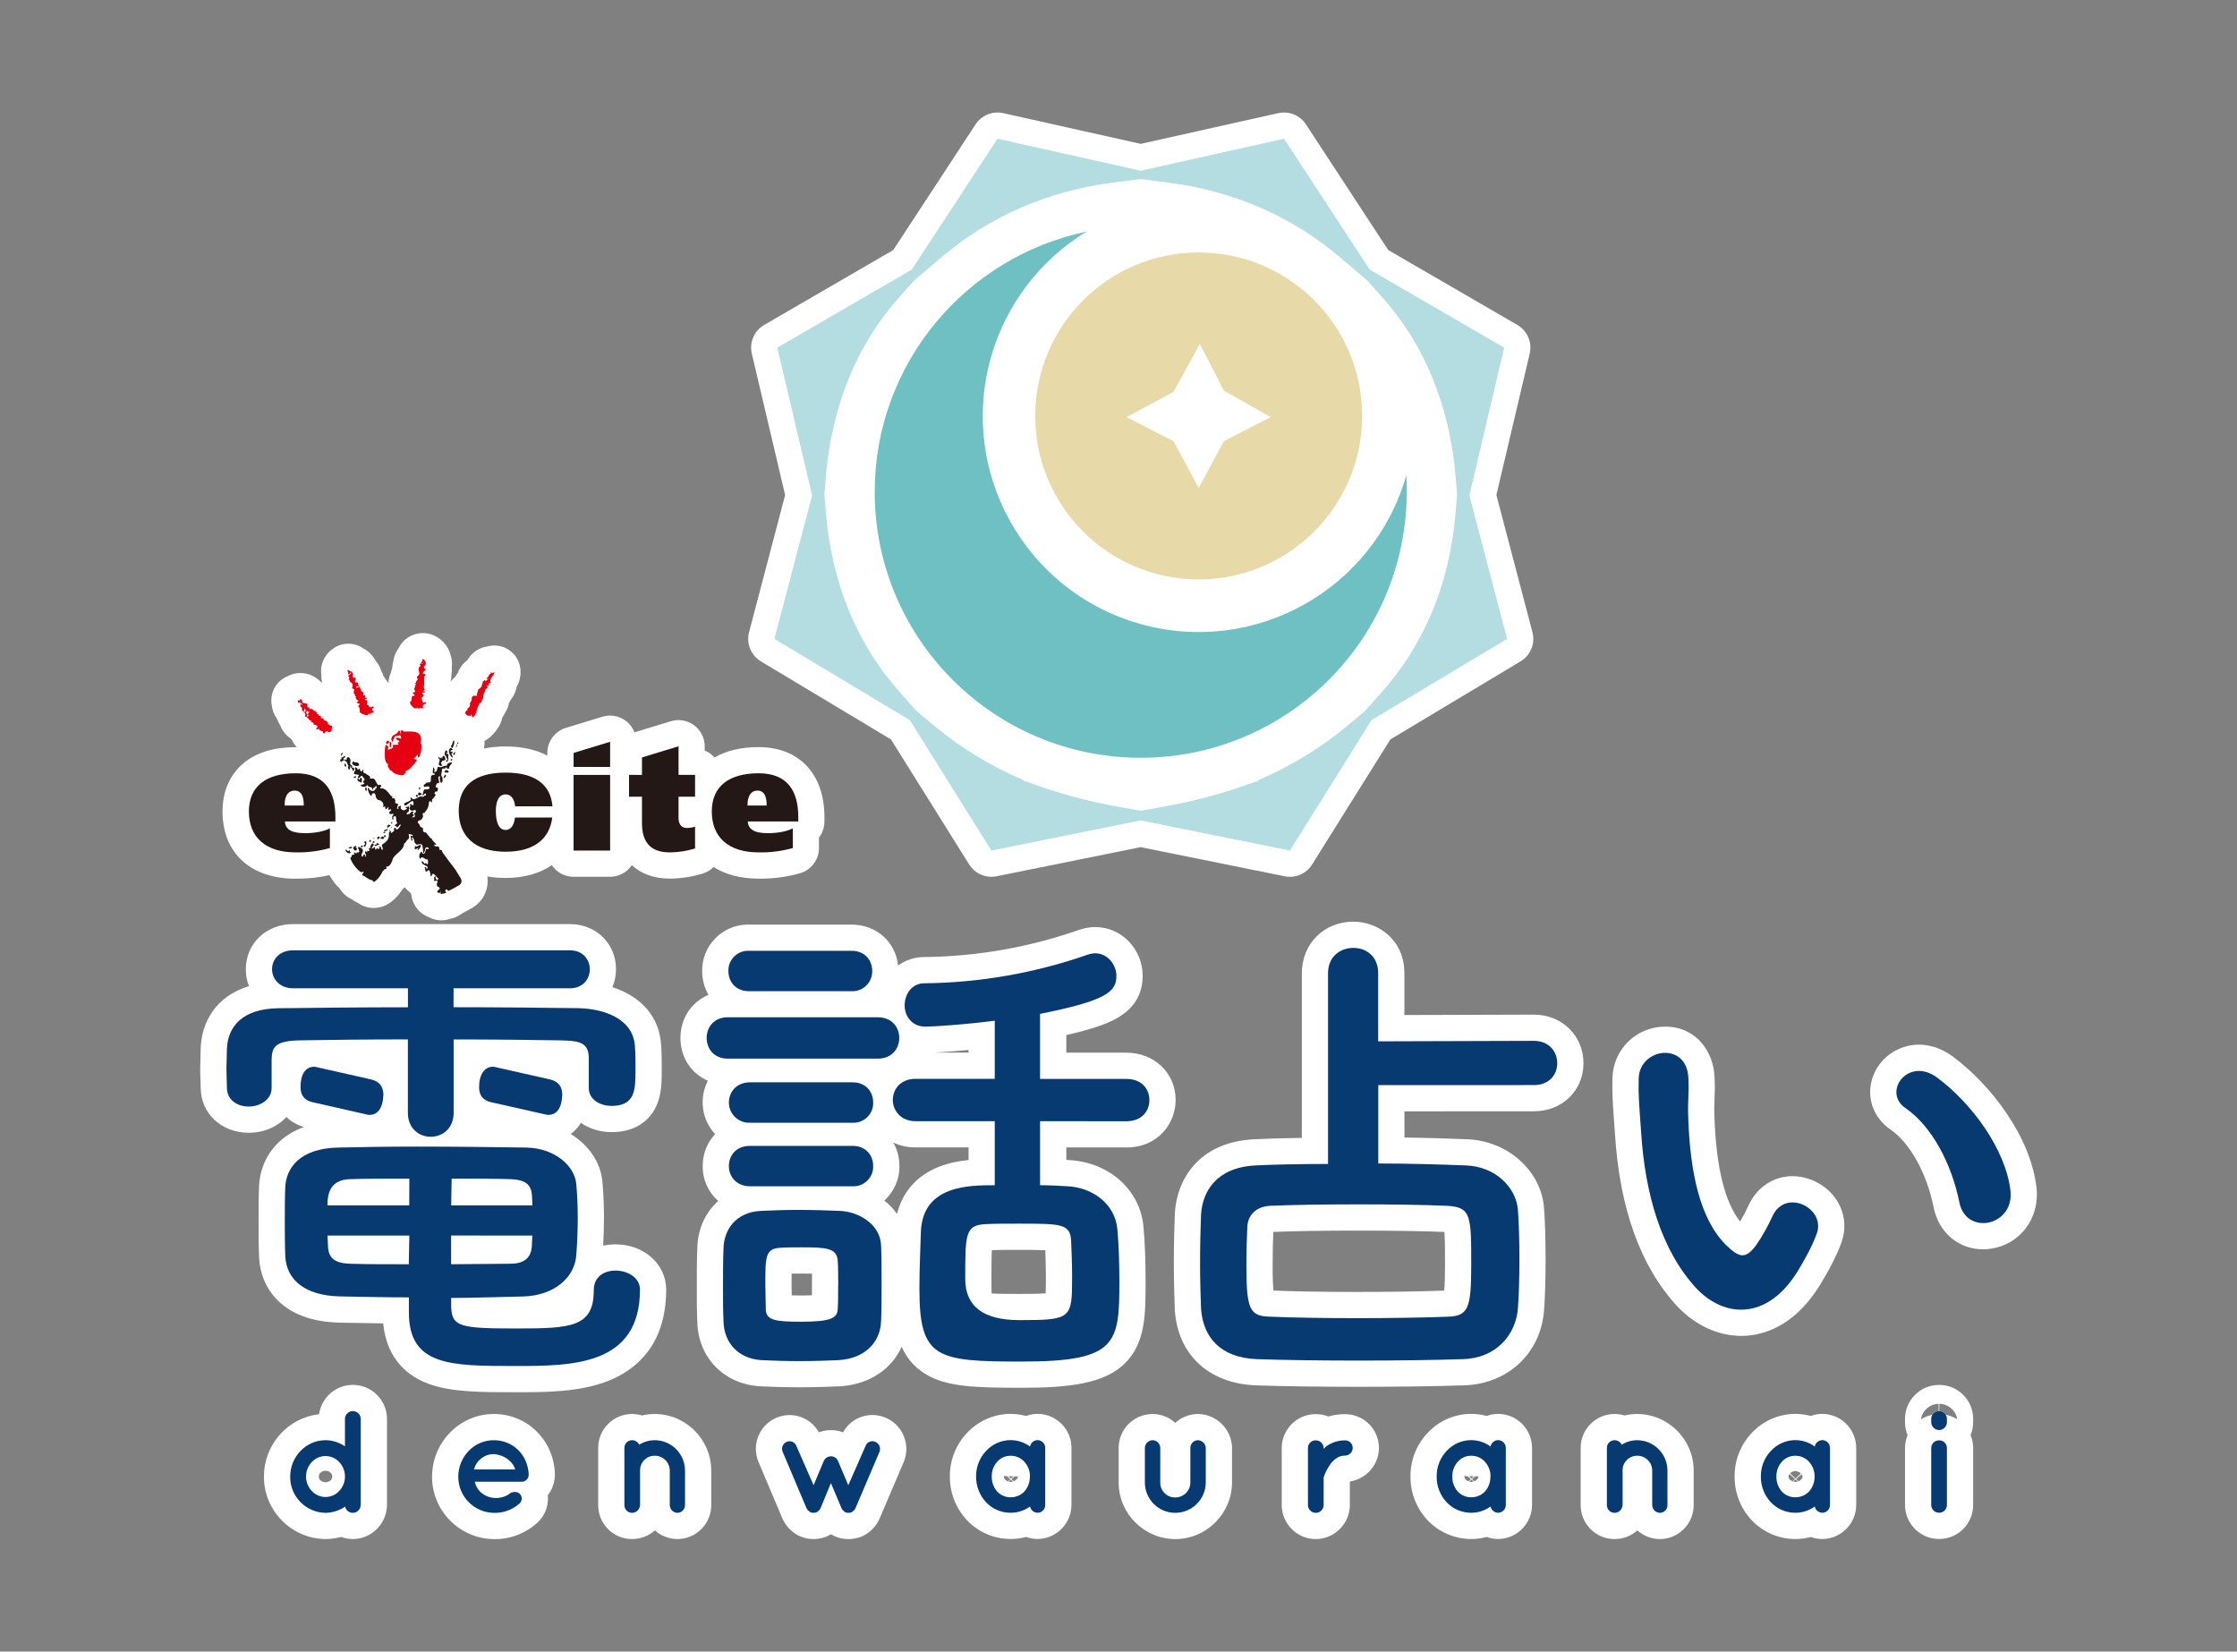 <?xml version="1.0" encoding="UTF-8"?><svg xmlns="http://www.w3.org/2000/svg" viewBox="0 0 1024 755.93"><rect x="0" y="0" width="1024" height="755.93" fill="#808080" stroke="none"/><defs><style>.c{fill:#e8d9a9;}.d{fill:#fff;}.e{fill:#b3dde0;}.f{fill:#e50012;}.g{fill:#231815;}.h{fill:#073a71;}.i{fill:#6fc0c2;}</style></defs><g id="a"><g><path class="d" d="M514.98,623.97c9.42-9.38,9.42-22.43,9.42-37.53,0-9.4-.32-17.71-.94-24.68-1.38-17.12-15.9-30.05-34.58-30.82-.26-.01-.51-.03-.77-.04v-5.72l27.46,.02c14.67,0,22.59-11.18,22.59-21.69,0-12.37-9.71-21.7-22.59-21.7h-27.46v-8.05c10.75-2.46,17.75-4.78,22.61-7.42,8.19-4.44,12.34-11.05,12.34-19.65,0-12.34-9.73-22.38-21.69-22.38-.09,0-.18,0-.27,0-2.52,.06-5,.52-7.36,1.37-22.79,7.94-46.57,12.1-70.7,12.36-4.46,.02-8.56,1.44-11.92,3.87-1.18-10.83-9.95-18.72-21.33-18.72h-46.64c-.46-.02-.91-.02-1.31,0-5.61,.16-10.82,2.49-14.67,6.56-3.81,4.03-5.85,9.3-5.74,14.84,.03,3.99,1.08,7.64,2.89,10.76-7.7,3.23-12.84,10.64-12.84,19.72s5.02,16.3,12.55,19.59c-1.52,2.94-2.38,6.32-2.38,9.97,0,.34,0,.69,.03,1.04,.25,5.2,2.38,9.88,5.69,13.42-3.57,3.75-5.71,8.84-5.71,14.62,0,6.51,2.71,12.14,7.13,15.97-5.78,5.14-9.33,12.59-9.58,21.27-.24,5.86-.24,12.6-.24,19.11,0,5.07,0,9.86,.24,15.08,.43,16.25,12.16,28.31,28.57,29.36,.06,0,.12,0,.18,0,2.81,.14,10.17,.46,17.94,.46s15.62-.32,18.56-.45c.33-.02,.66-.04,.98-.08,12.78-1.01,22.81-7.92,27.32-18.04,2.13,4.83,5.41,9.05,10.46,12.25,9.82,6.22,23.42,6.54,44.78,6.54s37.6-1.88,46.99-11.22Zm-148.42-31.02c-1.66,0-3.02-.02-4.14-.05-.04-1.62-.08-3.26-.08-4.86,0-1.71,0-3.51,.03-5.11,1.38-.02,2.78-.02,4.21-.02s3.32,0,5.11,.05c.02,1.43,.02,2.94,.02,4.44-.02,.28-.03,.57-.03,.85,0,1.54,0,3.1-.01,4.6-1.3,.06-2.96,.1-5.1,.1Zm76.8-112.37v1.2h-16.07c3.91-.18,9.65-.59,16.07-1.2Zm10.55,111.44c-.07-1.92-.07-4.42-.07-6.73,0-4.87,0-9.85,.19-13.11,3.57-.11,7.81-.11,11.93-.11,4.59,0,9.28,0,12.53,.15,.15,3.95,.27,8.05,.27,12.16,0,2.41,0,5.4-.11,7.57-3.25,.27-8.52,.27-12.02,.27-4.75,0-9.61,0-12.72-.2Zm-43.3-36.41c-1.57-2.25-3.52-4.3-5.81-6.11,4.34-3.94,7.03-9.65,6.91-15.95-.03-3.93-1.04-7.53-2.8-10.62,2.93,1.41,6.33,2.24,10.16,2.24h24.3v5.77c-4.31,.44-8.9,1.3-13.28,2.99-10.25,3.95-16.97,11.51-19.47,21.68Z"/><path class="d" d="M932.24,543.69s0-.07-.01-.1c-2.8-23.79-21.18-47.22-38.14-59.88-7.79-5.84-16.84-7.16-24.83-3.62-7.35,3.26-12.37,10.12-13.09,17.9-.69,7.46,2.75,14.56,9.26,19.04,8.86,6.04,16.6,20.04,19.73,35.66,2.32,11.56,11.5,19.12,22.55,19.12,1.26,0,2.54-.1,3.83-.3,13.31-2.06,22.21-14.03,20.7-27.84Z"/><path class="d" d="M739.26,519.03c2.16,34.14,11.69,60.6,28.37,78.71,8.23,8.82,18.79,13.7,29.42,13.7,1.15,0,2.29-.06,3.44-.17,8.94-.89,21.88-5.65,32.69-23.24,0,0,.01-.02,.02-.03,4.51-7.39,7.79-13.9,9.72-19.29,4.17-11.4-1.55-23.67-13.31-28.53-11.59-4.8-23.83-.02-29.12,11.36-.02,.04-.03,.07-.05,.11-1.15,2.55-2.45,5.04-3.88,7.45-6.93-8.7-10.87-24.44-11.73-46.93-.21-4.7-.1-6.97,0-9.37,.12-2.58,.24-5.25,0-10.03-.49-11.4-8.38-22.88-22.58-22.88h-.1c-13.06,.05-23.61,10.27-24.03,23.33-.2,7.29,.12,11.63,.74,20.28,.12,1.67,.26,3.52,.4,5.53Z"/><path class="d" d="M702.15,508.64c12.94,0,22.69-9.46,22.69-22s-9.75-22.24-22.69-22.24h-.04l-59.24,.18v-19.15c0-15.32-12.04-23.58-23.36-23.58-13.45,0-23.59,10.14-23.59,23.58v75.39c-8.32,.1-15.71,.31-21.79,.62-25.31,1.26-35.36,18.26-36.33,33.73,0,.1-.01,.21-.02,.31-.2,5.57-.45,13.96-.45,22.27,0,8.9,.28,17.38,.45,21.63,0,.11,0,.22,.02,.34,1.37,20.32,15.51,33.48,36.95,34.35,12.01,.42,29.22,.67,47.2,.67s35.65-.24,48.25-.67c20.12-.6,35.18-14.8,36.61-34.47,.45-5.89,.7-14.34,.7-23.19s-.26-17.29-.7-23.27c-1.12-17.17-16.68-31.1-35.35-31.71-10.48-.41-19.92-.67-28.56-.8v-11.97l59.23-.02Zm-119.23,82.06c-.21-2.14-.37-5.66-.37-11.44s.16-11.51,.33-15.41c9.34-.39,23.42-.61,38.9-.61s30.08,.23,39.4,.62c.28,3.5,.28,9.43,.28,15.22,0,5.29-.12,9.18-.37,11.63-10.54,.39-24.91,.61-39.75,.61s-28.7-.23-38.42-.62Z"/><path class="d" d="M278.77,631.89c11.94-4.8,26.18-15.92,26.18-41.67,0-11.6-10.16-20.68-23.14-20.68-1.99,0-3.9,.21-5.7,.62,.24-4.3,.36-8.74,.36-13.07,0-5.44-.24-10.88-.71-16.17-.75-8.95-6.32-16.84-14.49-21.88,1.91-1.41,3.45-3.17,4.65-5.12,3.8,2.68,8.65,4.25,14.07,4.25,12.89,0,18.26-7.31,20.32-11.66,2.6-5.51,2.6-11.66,2.6-16.6,0-3.67,0-7.83-.25-11.16-.55-12.96-8.9-22.63-22.34-26.91,1.07-2.5,1.66-5.27,1.66-8.19,0-11.8-9.09-20.69-21.14-20.69h-126.74c-12.3,0-21.58,8.89-21.58,20.69,0,2.83,.52,5.41,1.45,7.71-15.31,4.57-21.58,16.66-22.1,28.05,0,.18-.01,.37-.01,.55,0,1.53-.06,3.1-.11,4.61-.05,1.55-.11,3.15-.11,4.75,0,1.71,.06,3.31,.12,4.86,.05,1.3,.1,2.52,.1,3.6,0,11.79,9.46,20.69,22,20.69,7,0,13.15-2.78,17.24-7.21,2.15,2.08,4.87,3.65,8.06,4.59-4.16,1.48-7.79,3.59-10.87,6.32-5.84,5.19-9.28,12.45-9.7,20.54-.23,5.17-.23,10.38-.23,15.91,0,5.13,0,10.94,.23,16.76,.59,14.03,10.46,29.27,36.48,29.98l2.44,.05c6.37,.13,12.23,.24,17.89,.32,1.7,17.12,12.11,24.52,20.97,27.72,10.47,3.78,23.95,3.78,39.57,3.78,13.85,0,29.54,0,42.82-5.33Z"/><path class="d" d="M161.52,633.86c-7.89,0-14.42,5.87-15.47,13.47-14.15,1.5-25.22,13.72-25.22,28.44-.13,15.55,12.42,28.4,27.96,28.65,.07,0,.13,0,.2,0,.05,0,.1,0,.15,0,2.38-.03,4.73-.35,6.99-.96,1.71,.63,3.53,.93,5.45,.96,7.81-.04,14.32-5.91,15.38-13.45,.12-.69,.19-1.41,.19-2.14v-39.36c0-8.61-7.01-15.62-15.62-15.62Zm-15.01,40.37c.66-.67,1.56-1.05,2.53-1.05h0c.92,0,1.8,.38,2.44,1.03,.82,.9,.82,2.28,0,3.19-.64,.65-1.52,1.03-2.46,1.03h0c-.94,0-1.84-.38-2.5-1.05-.8-.9-.8-2.25,0-3.15Z"/><path class="d" d="M226.01,647.18c-15.44,0-28.11,12.8-28.23,28.54-.12,15.55,12.41,28.41,27.94,28.72,.29,0,.59,.01,.88,.01,7.21,0,14.07-2.66,19.41-7.54,.08-.07,.15-.14,.23-.22,.13-.13,.27-.26,.39-.39,2.78-2.88,4.27-6.68,4.2-10.69,0-.42-.03-.84-.07-1.25,1.44-1.83,2.47-4,2.94-6.4,.22-1.05,.33-2.12,.3-3.2v-.15c0-.23,0-.45-.02-.68-.87-15.25-12.89-26.75-27.98-26.75Z"/><path class="d" d="M299.65,647.18h-.04c-1.94,0-3.86,.24-5.72,.68-1.45-.44-2.96-.68-4.51-.68-.03,0-.1,0-.13,0-8.55,.05-15.46,7.05-15.42,15.53v26.26c.01,4.14,1.64,8.03,4.57,10.95,2.94,2.92,6.85,4.55,11.04,4.51,3.95-.03,7.57-1.5,10.33-3.97,2.69,2.41,6.22,3.89,10.12,3.97,.08,0,.15,0,.23,0,.04,0,.09,0,.13,0,8.5-.09,15.36-7.07,15.33-15.56v-15.95c-.1-14.19-11.73-25.73-25.92-25.73Z"/><path class="d" d="M405.14,648.79c-.28-.12-.58-.23-.89-.33-3.88-1.31-8.04-1.04-11.71,.78-2.85,1.41-5.14,3.61-6.63,6.34-1.79-.69-3.74-1.06-5.71-1.01-1.86,.02-3.67,.37-5.35,1-3.68-6.66-11.84-9.69-19.06-6.81-.14,.06-.28,.11-.42,.17-.04,.02-.08,.04-.12,.05-7.77,3.4-11.34,12.46-8,20.24l10.88,25.75c.27,.65,.61,1.27,.99,1.86,.28,.48,.59,.95,.93,1.38,.69,.98,1.53,1.85,2.47,2.58,1.13,1.03,2.43,1.85,3.86,2.43,.42,.19,.86,.35,1.3,.48,.87,.3,1.77,.5,2.68,.59,.74,.1,1.49,.15,2.25,.13,.65,0,1.3-.05,1.94-.14,.89-.1,1.76-.29,2.6-.58,.2-.06,.39-.12,.58-.19,.39-.13,.78-.29,1.15-.46,.53-.24,1.04-.52,1.53-.82,.45,.28,.92,.53,1.4,.76,.75,.37,1.55,.67,2.37,.88,.62,.18,1.25,.32,1.89,.4,.72,.11,1.44,.17,2.17,.17,.08,0,.16,0,.25,0,.71,0,1.41-.05,2.1-.16,.57-.07,1.13-.18,1.68-.32,1.17-.26,2.28-.68,3.29-1.25,.93-.48,1.8-1.07,2.61-1.76,.14-.12,.28-.24,.41-.37,.14-.12,.28-.24,.42-.37,.69-.62,1.32-1.31,1.87-2.06,.26-.34,.5-.7,.73-1.07h0c.41-.67,.77-1.38,1.08-2.1l10.99-25.77c.03-.06,.05-.12,.07-.18,.03-.07,.09-.22,.12-.29,3.05-7.9-.85-16.8-8.68-19.95Z"/><path class="d" d="M475.08,647.14c-.15,0-.3,0-.45,0-1.72,.04-3.38,.38-4.94,.95-2.25-.61-4.58-.94-6.96-.95-.03,0-.07,0-.1,0-7.63,0-14.96,3.23-20.12,8.86-5.04,5.42-7.78,12.47-7.7,19.87-.03,7.37,2.7,14.4,7.78,19.88,5.17,5.5,12.44,8.64,19.95,8.64h.12c2.4,0,4.76-.32,7.03-.93,1.57,.56,3.24,.89,4.99,.92,.12,0,.25,0,.37,0,8.45-.07,15.37-7.01,15.42-15.53v-26.11c.03-8.52-6.85-15.52-15.38-15.62Zm-12.32,29.6l-1.11-1.09,2.2,.05-1.09,1.04Zm1.64-1.03l1.56,.04s0,.05,.01,.08c-.05,.44-.23,.85-.51,1.18-.4,.43-.88,.76-1.41,.98l-1.06-1.03,1.41-1.25Zm-1.92,1.29l-1.08,1.04c-.52-.2-.99-.52-1.38-.93-.37-.42-.56-.95-.55-1.51h0l1.47,.03,1.53,1.37Zm.23,.21l1.01,.9c-.35,.11-.73,.17-1.11,.18-.32-.01-.64-.07-.95-.16l1.04-.93Z"/><path class="d" d="M548.74,647.19c-.17,0-.35,0-.52,0-3.94,.05-7.53,1.57-10.24,4.04-2.73-2.48-6.34-4-10.28-4.04-.11,0-.22,0-.33,0-8.42,.16-15.14,6.88-15.3,15.3,0,.08,0,.15,0,.23v15.96c.08,14.13,11.64,25.68,25.79,25.76h.1c14.17,0,25.82-11.5,26-25.68,0-.05,0-.1,0-.15v-15.89c0-.19,0-.38-.01-.58-.39-8.13-7.07-14.69-15.2-14.95Z"/><path class="d" d="M615.76,647.25c-.06,0-.12,0-.17,0-2.58,0-5.11,.37-7.54,1.09-1.83-.72-3.83-1.12-5.9-1.09-8.43,.04-15.33,6.87-15.43,15.32,0,.05,0,.09,0,.14v26.29c.07,8.44,7,15.36,15.42,15.43h.14c8.4,0,15.39-6.79,15.62-15.2,0-.11,0-.22,0-.33v-10.41c.08-.16,.17-.31,.26-.46,7.32-1.2,12.99-7.58,13.05-15.21v-.1c0-.1,0-.24,0-.36-.19-8.4-7.09-15.1-15.45-15.1Z"/><path class="d" d="M685.91,647.14c-.15,0-.3,0-.45,0-1.72,.04-3.39,.38-4.94,.95-2.27-.62-4.63-.94-7.06-.96-7.63,0-14.96,3.24-20.11,8.86-5.04,5.42-7.77,12.47-7.7,19.87-.03,7.37,2.7,14.41,7.78,19.9,5.17,5.49,12.45,8.64,19.95,8.64h.11c2.41,0,4.77-.32,7.04-.93,1.57,.56,3.24,.88,4.98,.92,.12,0,.24,0,.37,0,8.46-.07,15.37-7.01,15.42-15.53v-26.1c.04-8.53-6.85-15.53-15.38-15.63Zm-9.63,29.87c-.4,.43-.88,.77-1.42,.99l-1.06-1.03,1.42-1.26,1.56,.04s0,.05,.01,.08c-.05,.44-.23,.85-.51,1.19Zm-2.7-.27l-1.12-1.09,2.21,.05-1.09,1.04Zm-.27,.26l-1.08,1.04c-.52-.2-.99-.52-1.38-.93-.37-.42-.56-.95-.55-1.51h0l1.47,.03,1.54,1.37Zm.23,.21l1.01,.9c-.35,.11-.73,.17-1.1,.18-.32-.01-.64-.07-.95-.16l1.04-.92Z"/><path class="d" d="M749.37,647.18s-.08,0-.11,0c-1.91,.02-3.79,.25-5.63,.68-1.45-.44-2.98-.68-4.54-.68h-.11c-8.55,.05-15.46,7.05-15.42,15.53v26.3c.03,4.14,1.66,8.03,4.61,10.94,2.92,2.89,6.79,4.48,10.92,4.48h.1c3.95-.03,7.57-1.5,10.32-3.96,2.68,2.39,6.19,3.87,10.07,3.96,.09,0,.17,0,.26,0,.04,0,.09,0,.13,0,8.5-.09,15.36-7.07,15.33-15.56v-15.95c-.1-14.2-11.73-25.73-25.92-25.73Z"/><path class="d" d="M834.31,647.14c-.15,0-.3,0-.45,0-1.75,.04-3.42,.37-4.99,.94-2.23-.6-4.55-.92-6.91-.94-.03,0-.06,0-.11,0-7.63,0-14.96,3.24-20.12,8.86-5.04,5.42-7.77,12.47-7.7,19.87-.03,7.37,2.7,14.4,7.71,19.82,.02,.03,.05,.05,.07,.08,5.17,5.49,12.45,8.64,19.96,8.64h.11c2.4,0,4.76-.32,7.03-.93,1.57,.56,3.24,.89,4.99,.92,.12,0,.25,0,.37,0,8.45-.07,15.37-7.01,15.42-15.53v-26.1c.04-8.53-6.85-15.53-15.38-15.63Zm-9.96,27.28l-2.43,2.32-2.47-2.41c.62-.63,1.47-1,2.34-1.03,.96,.02,1.88,.42,2.55,1.11Zm.3,.33c.27,.3,.44,.68,.49,1.08-.05,.44-.23,.85-.51,1.19-.4,.43-.88,.77-1.42,.99l-1.06-1.03,2.5-2.22Zm-2.95,2.21l-1.13,1.08c-.52-.2-.99-.52-1.38-.93-.32-.36-.51-.81-.54-1.29,.04-.43,.22-.84,.51-1.17l2.54,2.3Zm.23,.21l1.02,.93c-.37,.12-.76,.19-1.16,.2-.32-.01-.64-.07-.95-.16l1.09-.97Z"/><path class="d" d="M887.74,633.88c-.07,0-.14,0-.22,0-4.16,.02-8.07,1.67-10.99,4.63-2.93,2.96-4.53,6.88-4.5,10.97v1.29c-.02,2.15,.4,4.21,1.18,6.09-.8,1.94-1.22,4.03-1.18,6.18v25.81c.01,4.16,1.64,8.07,4.59,11.01,2.92,2.9,6.77,4.5,10.88,4.53,.06,0,.11,0,.17,0,.1,0,.2,0,.3,0,4.12-.08,7.97-1.75,10.85-4.71,2.87-2.95,4.43-6.83,4.4-10.94v-25.67c0-.23,0-.45,0-.67-.05-1.93-.45-3.79-1.17-5.53,.78-1.9,1.19-3.96,1.17-6.07v-1.22c0-.14,0-.28,0-.43-.15-8.47-7.09-15.26-15.47-15.26Zm8.2,15.74l-.03-.02h.03v.02Zm-.02-.14h-.22c-.1-.06-.2-.11-.29-.17h.48c.01,.05,.02,.11,.03,.17Zm-8.17-6.95c4.04,.04,7.39,2.96,8.12,6.71h-.56c-1.46-.81-3.03-1.4-4.67-1.72-.62-.98-1.7-1.62-2.93-1.64l.04-3.36Zm-.35,0l.06,3.36c-1.21,.05-2.27,.7-2.88,1.66-1.88,.36-3.66,1.07-5.27,2.08,.62-3.94,3.97-7,8.09-7.11Z"/><path class="d" d="M348.31,302.71l59.53,35.71,35.8,57.25c2.22,3.55,6.09,5.64,10.17,5.64,.79,0,1.59-.08,2.38-.24l65.94-13.33,65.94,13.33c4.9,1,9.9-1.16,12.55-5.39l35.84-57.26,59.59-35.71c4.58-2.74,6.79-8.18,5.44-13.35l-16.51-62.78,15.25-64.72c1.21-5.15-1.08-10.48-5.66-13.13l-59.09-34.28-37.68-57.53c-2.74-4.18-7.77-6.23-12.65-5.14l-62.96,14.07-62.96-14.07c-4.88-1.09-9.92,.96-12.65,5.14l-37.69,57.53-59.08,34.28c-4.57,2.65-6.87,7.99-5.66,13.13l15.25,64.72-16.51,62.78c-1.36,5.16,.86,10.6,5.43,13.34Z"/><path class="d" d="M135.27,402.14c.42,0,.84,.01,1.25,.01,4.81,0,9.6-.54,14.29-1.6,1.21,2.21,2.83,4.37,4.73,6.16,1.25,2.12,3.15,3.84,5.47,4.87l.05,.04c.65,.44,1.64,1.11,2.93,1.73,2,1.4,4.4,2.21,6.95,2.23,.04,0,.08,0,.11,0,6.34,0,10.73-4.64,13.22-8.58,.38-.3,.72-.6,1.04-.92,.75,1.01,1.58,1.8,2.41,2.42,.07,.09,.15,.18,.22,.27,.1,.18,.2,.36,.31,.54,.26,2.6,1.32,5.05,3.1,7.07,1.34,1.52,3.01,2.67,4.87,3.39,1.52,.82,3.22,1.32,5,1.43,.26,.02,.52,.03,.78,.03,1.28,0,2.55-.2,3.74-.59,2.28-.48,4.22-1.34,5.8-2.58,1.6-.79,3.43-1.83,4.78-2.63,.19-.11,.38-.23,.56-.35,4.74-3.15,6.98-8.67,6.19-13.96,2.62,.47,5.4,.72,8.35,.72,8.4,0,15.61-2.07,21.17-5.83,2.16,3.19,5.81,5.29,9.95,5.29h16.72c4.15,0,7.81-2.11,9.96-5.31,4.25,3.97,10.2,6.15,17.44,6.15,.04,0,.08,0,.12,0,5.06-.05,10.07-.83,14.9-2.32,1.92-.59,3.6-1.64,4.96-2.99,5.39,3.43,12.32,5.3,20.48,5.32,.42,0,.83,.01,1.24,.01,6.01,0,11.99-.83,17.78-2.46,5.17-1.46,8.74-6.18,8.74-11.55v-4.79c1.57-2.03,2.51-4.58,2.51-7.34v-2c0-19.78-11.55-32.07-30.15-32.07-8.04,0-14.78,1.62-20.14,4.76-1.23-1.38-2.77-2.48-4.52-3.18v-1.94c0-3.8-1.8-7.38-4.86-9.65-3.06-2.26-7-2.94-10.64-1.83l-16.64,5.08c-.81-2.09-2.19-3.94-4.04-5.31-3.06-2.26-7-2.94-10.64-1.83l-16.72,5.1c-5.05,1.54-8.5,6.2-8.5,11.48v1.2c-5.19-2.72-11.63-4.18-19.12-4.18-3.55,0-6.84,.32-9.89,.94,.24-1.14,.33-2.31,.24-3.49,1.26-.64,2.55-1.56,3.78-2.89,.79-.76,1.48-1.61,2.05-2.53,1.19-1.57,1.97-3.36,2.31-5.22,.5-.71,.96-1.49,1.36-2.36,.89-1.37,1.49-2.91,1.77-4.52,.07-.11,.15-.22,.22-.33,.25-.4,.49-.81,.69-1.23,1.08-1.33,1.91-2.93,2.36-4.81,.06-.24,.11-.49,.16-.73,1.08-1.95,2.21-4.93,1.7-8.65-.75-5.54-5.23-9.83-10.8-10.34-1.52-.14-3.02,.01-4.42,.42-3.55,.53-6.78,2.6-8.71,5.77-.14,.19-.28,.38-.41,.57-1.56,1.14-2.83,2.64-3.71,4.44-.21,.43-.4,.87-.55,1.32-.44,.56-.84,1.15-1.18,1.78-.81,.65-1.51,1.39-2.11,2.21,.21-.88,.38-1.99,.35-3.28,.24-1.26,.26-2.4,.18-3.35,.28-2.22-.08-4.19-.55-5.67-1.12-4.07-4.15-7.51-8.11-9.06-4.33-1.7-9.17-.89-12.65,2.11-1.29,1.11-2.3,2.44-3.02,3.92l-.06,.08c-1.25,1.67-2,3.56-2.28,5.5-.34,1.11-.5,2.17-.54,3.12,0,.08-.01,.15-.02,.23-.27,.69-.48,1.42-.62,2.18-.27,.59-.5,1.2-.68,1.83-.26,.93-.41,1.88-.45,2.83-.02,.04-.03,.07-.04,.1-.3-.44-.63-.87-.99-1.26-.06-.08-.12-.17-.19-.25-.18-.31-.37-.61-.57-.91-.16-.23-.32-.46-.5-.68-.26-.87-.62-1.71-1.06-2.49-.49-1.65-1.34-3.16-2.46-4.44-.2-.37-.42-.72-.65-1.05-1.02-1.67-2.6-3.37-5.04-4.66-1.12-.78-2.37-1.38-3.72-1.75-3.29-.9-6.8-.36-9.67,1.49-4.21,2.71-5.42,6.46-5.78,8.46-.17,.95-.29,2.34-.05,3.95-.05,1.18,.08,2.38,.4,3.56-.24-.18-.48-.36-.76-.53-.73-.76-1.56-1.4-2.44-1.93-1.13-.74-2.4-1.3-3.77-1.64-2.96-.72-6.03-.36-8.64,.97-.5,.2-.98,.43-1.44,.69-2.23,1.21-4.06,3.13-5.16,5.53-1.04,2.26-1.33,4.73-.92,7.09,.28,2.45,1.11,4.36,2.13,5.83,.14,.31,.3,.61,.47,.91,.34,.9,.77,1.75,1.31,2.55,.93,2.52,2.64,4.61,4.78,6.05,.18,.22,.37,.43,.57,.64,.56,1.24,1.32,2.35,2.24,3.32-.18,0-.35-.01-.54-.01-9.81,0-17.72,2.37-23.52,7.04-4.54,3.66-9.95,10.53-9.95,22.44,0,18.92,12.77,30.68,33.34,30.73Zm-9.38-75.54l-.05-.08,.05,.08h0Zm85.05-20.89l-.06,.1c-.36,.56-.67,1.15-.93,1.76v.02c.26-.65,.6-1.28,.99-1.88Z"/></g></g><g id="b"><g><path class="h" d="M476.1,513.17v29.31c4.29,0,8.34,.22,12.18,.45,12,.45,22.32,8.34,23.22,19.84,.67,7.44,.9,15.78,.9,23.67,0,28.41-.9,36.75-44.41,36.75-39.46,0-47.12-1.35-47.12-33.36,0-9.25,.45-18.27,.68-26.16,.89-21.19,22.09-21.19,33.81-21.19v-29.31h-36.3c-6.76,0-10.37-5-10.37-9.69,0-5,3.61-9.7,10.37-9.7h36.3v-26.6c-14,1.8-27.95,2.71-31.79,2.71-6.31,0-9.46-5-9.46-9.7,0-5,3.15-10.14,9-10.14,25.42-.27,50.63-4.68,74.64-13.05,1.16-.42,2.38-.65,3.61-.68,5.63,0,9.69,5.19,9.69,10.38,0,7.21-4.51,11.27-34.95,17.35v29.76h39.46c7.21,0,10.59,4.74,10.59,9.7s-3.38,9.69-10.59,9.69l-39.46-.03Zm14.21,54.56c-.45-7.66-4.74-7.66-24.35-7.66-5.19,0-10.6,0-14.88,.22-9.24,.45-9.24,4.73-9.24,25q0,18.93,24.79,18.93c23.9,0,24.13-.67,24.13-19.84,0-5.83-.23-11.69-.45-16.65Z"/><path class="h" d="M776.41,589.55c-16-17.37-23.39-43.21-25.17-71.28-.89-12.7-1.34-16.7-1.12-24.72,.45-14,22.06-16.93,22.73-.23,.44,8.69-.45,9.14,0,19.38,.89,23.39,5.12,45.44,17.59,57.47,5.79,5.57,8.69,6.24,13.59-.44,2.82-4.16,5.28-8.56,7.35-13.14,6-12.92,24.5-3.57,20.27,8-2.23,6.23-6.24,13.14-8.69,17.15-14.25,23.18-34.08,21.18-46.55,7.81Zm120.51-39.2c-3.57-17.82-12.7-35-24.73-43.21-10.69-7.36,1.34-23.84,14.7-13.82,15.82,11.81,31.19,32.75,33.42,51.68,1.78,16.26-20.31,20.72-23.39,5.35Z"/><path class="h" d="M630.92,496.66v35.87c14.25,0,28.51,.44,40.09,.89,13.59,.44,23.17,10.25,23.84,20.5,.44,6,.67,14.25,.67,22.49s-.23,16.49-.67,22.28c-.89,12.25-10,22.94-25,23.39-13.14,.44-30.74,.66-47.89,.66s-34.31-.22-46.78-.66c-16.49-.67-24.51-10-25.4-23.17-.22-5.57-.44-13.37-.44-21.16s.22-15.82,.44-21.83c.67-10.69,7.13-21.61,24.95-22.5,8.91-.45,20.72-.67,33.19-.67v-87.32c0-7.8,5.79-11.58,11.59-11.58s11.36,3.78,11.36,11.58v31.19l71.28-.22c7.13,0,10.69,5.12,10.69,10.24s-3.56,10-10.69,10l-71.23,.02Zm42.54,82.42c0-22.71,0-26.5-10.91-27.17-10-.45-25.4-.67-40.77-.67s-30.51,.22-40.54,.67c-6.91,.44-10,4.9-10.25,9.35-.22,4-.44,11.14-.44,18,0,20.27,1.56,23.17,10.92,23.39,10.24,.44,24.94,.67,39.87,.67s30.51-.23,41.65-.67c9.14-.4,10.47-3.96,10.47-23.57h0Z"/><path class="h" d="M333.17,484.54c-6.54,0-9.69-4.73-9.69-9.47s3.15-9.47,9.69-9.47h68.54c6.76,0,9.92,4.74,9.92,9.47s-3.16,9.47-9.92,9.47h-68.54Zm50.73,138c-4.74,.22-11.5,.44-18,.44s-12.85-.22-17.36-.44c-10.59-.68-17.13-7.9-17.35-17.81-.23-5-.23-9.7-.23-14.66,0-6.54,0-13.07,.23-18.71,.22-8.57,5.63-16.46,16.9-17.13,5.19-.23,11.05-.46,16.91-.46,7.22,0,14.2,.23,19.62,.46,8.79,.45,18.48,6.31,18.71,16,.22,5.19,.22,11.27,.22,17.36s0,11.95-.22,16.91c-.27,10.12-7.71,17.34-19.43,18.02v.02Zm-41-168.86c-6.32,0-9.47-4.51-9.47-9.25-.14-4.97,3.78-9.11,8.74-9.25,.24,0,.48,0,.73,0h46.89c6.31,0,9.47,4.51,9.47,9.24,.12,5-3.84,9.14-8.84,9.26-.21,0-.42,0-.63,0h-46.89Zm.45,60.19c-5.1,.25-9.44-3.69-9.69-8.79,0-.15-.01-.3-.01-.45,0-4.74,3.39-9.25,9.7-9.25h46.89c6.31,0,9.47,4.51,9.47,9.25,.14,4.97-3.78,9.11-8.74,9.25-.24,0-.48,0-.73,0h-46.89Zm0,29.08c-6.54,0-9.7-4.73-9.7-9.24,0-4.74,3.16-9.24,9.7-9.24h46.89c6.31,0,9.47,4.5,9.47,9.24,.14,4.97-3.78,9.11-8.74,9.25-.24,0-.48,0-.73,0h-46.89Zm40.35,45.32c0-4.06,0-8.12-.22-11.27-.45-5.87-5.42-6.09-16.91-6.09-3.16,0-6.31,0-9.7,.22-6.53,.46-6.53,4.29-6.53,16.91,0,4.06,.22,8.12,.22,11.5,.23,4.73,4.51,5.41,16,5.41,12.85,0,16.68-1.35,16.91-5.64,.2-3.17,.2-7.23,.2-11.06l.03,.02Z"/><path class="h" d="M269.54,484.19c-.22-6.46-3.34-7.79-12-8-13.36-.22-31.4-.44-49.89-.44v33.63c0,7.13-5.13,10.92-10.47,10.92s-10.47-3.79-10.47-10.92v-33.65c-18.72,0-36.53,.22-49.46,.44-12,.23-12.69,3.57-12.91,8.69v13.14c0,5.35-5.35,8.47-10.47,8.47s-10-2.9-10-8.69c0-2.67-.22-5.57-.22-8.46s.22-6,.22-9.36c.45-9.8,6.69-18.27,23.62-18.49,17.81-.22,38.31-.44,59.25-.44v-8.69h-52.63c-6.24,0-9.58-4.46-9.58-8.69,0-4.45,3.34-8.69,9.58-8.69h126.74c6,0,9.14,4.24,9.14,8.69s-3.12,8.69-9.14,8.69h-53.23v8.66c20,0,39.65,.22,57,.44,12,.22,25.62,4.9,26.06,18,.23,2.9,.23,6.91,.23,10.47,0,8.91-.23,16.26-10.92,16.26-5.34,0-10.47-2.89-10.47-8.24v-13.74h.02Zm-63,114.27c.45,8.69,4,9.58,29.4,9.58s35.87-.44,35.87-17.59c0-6.24,4.9-8.91,10-8.91,5.35,0,11.14,3.12,11.14,8.68,0,34.75-30.74,35-57,35-29.62,0-48.78,0-48.78-24.51v-6.9c-10,0-20.27-.22-31.85-.45-16-.44-24.28-7.8-24.73-18.49-.22-5.56-.22-11.14-.22-16.26s0-10.47,.22-15.37c.45-8.69,6.68-17.59,24.06-18,9.36-.22,22.5-.45,36.53-.45,17.15,0,35.42,.23,49.68,.45,13.14,.22,22.27,8.46,22.94,16.71,.44,4.9,.67,10,.67,15.14,0,5.8-.23,11.81-.67,17.38-.67,10-9.8,18.49-24.28,18.93-12,.23-22.5,.67-33,.67l.02,4.39Zm-19.16-59c-10,0-19.6,0-27,.23-9.35,.22-10.47,6.68-10.47,12h37.42l.05-12.23Zm0,26.07h-37.46c0,1.56,.23,3.34,.23,4.9,.22,6,3.78,7.8,10.46,8,8,.22,16.93,.22,26.51,.22l.26-13.12Zm56.36-13.82c0-1.33-.22-2.89-.22-4.22-.22-5.13-2.67-7.58-10.25-7.8-6.9-.23-16.48-.23-26.51-.23,0,3.12-.22,7.36-.22,12.25h37.2Zm-37.24,13.79v13.14c9.36,0,18.49-.22,26.95-.22,6,0,9.58-2.23,10-8,0-1.56,.22-3.34,.22-4.9l-37.17-.02Z"/><path class="h" d="M170,494.08l-25.67-5.79-.54-.05c-1.87,0-6.21,.91-6.21,9.38,0,3.68,1.72,5.91,5.34,6.83l25.51,5.78,.55,.06c3.57,0,5.71-2.4,6.35-7.14v-.32c0-.17,.03-.35,.06-.52,.07-.4,.1-.81,.11-1.22,0-3.73-1.84-6.09-5.5-7.01Z"/><path class="h" d="M251.89,494.08l-25.67-5.79-.54-.05c-3.93,0-6.37,3.59-6.37,9.38,0,3.68,1.73,5.91,5.35,6.83l25.67,5.78,.54,.06c3.58,0,5.72-2.4,6.35-7.14v-.32c.01-.18,.03-.35,.06-.53,.07-.4,.1-.8,.11-1.21,.02-3.73-1.82-6.09-5.5-7.01Z"/><path class="h" d="M165.1,688.84c-.01,1.98-1.61,3.58-3.59,3.59-1.7,0-3.18-1.19-3.52-2.86-2.65,1.82-5.78,2.82-9,2.86-9.02-.15-16.23-7.54-16.16-16.56,0-9.11,7.18-16.69,16.16-16.69,3.18,0,6.29,.99,8.91,2.8v-12.5c0-2,1.62-3.62,3.62-3.62s3.62,1.62,3.62,3.62v39.36h-.04Zm-16.1-22.41c-2.37,0-4.63,1-6.25,2.73-3.55,3.72-3.55,9.57,0,13.29,1.62,1.73,3.88,2.72,6.25,2.73,2.37,0,4.64-.99,6.25-2.73,3.55-3.72,3.55-9.57,0-13.29-1.61-1.74-3.88-2.73-6.25-2.73Z"/><path class="h" d="M209.78,675.81c.07-9,7.12-16.63,16.23-16.63,8.64,0,15.49,6.45,16,15.43v.33c.01,.2,0,.4-.06,.6-.28,1.66-1.79,2.82-3.46,2.66h-21.13c.32,1.65,1.11,3.17,2.27,4.39,1.71,1.72,3.97,2.78,6.38,3,2.42,.24,4.86-.35,6.91-1.66,1.4-1.47,4.13-1.27,5-.2,1.19,1.15,1.23,3.05,.08,4.24-.03,.03-.05,.05-.08,.08-3.24,2.96-7.51,4.54-11.9,4.39-9.06-.15-16.31-7.57-16.24-16.63Zm7.25-3.26h18.82c-.67-2.66-4.06-6.59-9.84-7-4.25,0-7.96,2.88-9.01,7h.03Z"/><path class="h" d="M313.57,673v15.9c.02,1.93-1.53,3.51-3.46,3.53-1.93-.04-3.49-1.6-3.52-3.53v-15.9c-.06-3.76-3.15-6.76-6.91-6.71-3.66-.03-6.65,2.92-6.68,6.58,0,.04,0,.09,0,.13v15.9c.02,.23-.03,.46-.14,.67-.36,1.66-1.82,2.85-3.52,2.86-1.94,0-3.51-1.56-3.52-3.5,0-.01,0-.02,0-.03v-26.19c-.01-1.94,1.55-3.52,3.49-3.53h.03c1.4,0,2.67,.8,3.26,2.07,2.11-1.34,4.55-2.06,7.05-2.07,7.65,0,13.87,6.17,13.92,13.82Z"/><path class="h" d="M402.6,664.5l-11,25.8c-.08,.18-.17,.36-.27,.53,0,.03-.02,.06-.05,.07h-.01c-.09,.15-.21,.29-.34,.4-.03,.04-.08,.06-.13,.06-.12,.13-.25,.25-.4,.34,0,.06-.07,.06-.07,.13-.17,.15-.37,.26-.59,.33-.04,0-.07,.03-.07,.07h0c-.18,.02-.36,.07-.53,.13h-.14c-.22,.06-.44,.08-.67,.07-.2,.01-.41-.01-.6-.07h-.13c-.14-.08-.3-.13-.47-.13l-.06-.07h-.07c-.23-.08-.44-.22-.6-.4v-.06c-.2-.07-.26-.2-.4-.34s-.13,0-.13-.06c-.13-.12-.24-.25-.33-.4-.04,0-.07-.03-.07-.07h0c-.1-.17-.19-.35-.26-.53l-4.86-11.5-4.72,11.5c-.07,.13-.2,.33-.33,.53v.07l-.4,.4c0,.06-.07,.06-.07,.06l-.4,.4c-.17,.16-.37,.3-.59,.4h-.14s-.06,.03-.06,.06h0c-.14,.01-.28,.06-.4,.14h-.14c-.22,.05-.44,.08-.66,.07-.23,.01-.45,0-.67-.07h-.19c-.12-.07-.26-.11-.4-.13q-.07-.07-.14-.07c-.24-.07-.45-.21-.6-.4q-.06,0-.06-.06c-.12-.13-.26-.24-.4-.34l-.13-.06c-.07-.13-.2-.27-.27-.4s-.07,0-.07-.07c-.09-.19-.2-.36-.33-.53l-10.9-25.8c-.76-1.74,.03-3.77,1.77-4.53,.05-.02,.1-.04,.15-.06,1.69-.69,3.62,.12,4.32,1.81,.03,.06,.05,.13,.07,.19l7.85,17.88,4.65-11.1c.57-1.3,1.85-2.13,3.26-2.13,1.42-.04,2.72,.81,3.26,2.13l4.72,11.1,7.85-17.88c.59-1.74,2.48-2.68,4.22-2.09,.08,.03,.15,.05,.23,.09,1.8,.69,2.69,2.71,2,4.51-.01,.03-.02,.05-.03,.08Z"/><path class="h" d="M478.46,675.87v13c-.01,1.94-1.58,3.51-3.52,3.53-1.68-.04-3.11-1.22-3.46-2.86-2.57,1.86-5.67,2.86-8.84,2.86-4.28,.02-8.38-1.74-11.31-4.86-2.94-3.18-4.56-7.37-4.52-11.7-.06-4.34,1.56-8.53,4.52-11.7,2.9-3.18,7-5,11.31-5,3.18,.02,6.27,1.05,8.84,2.93,.32-1.67,1.76-2.89,3.46-2.93,1.96,.02,3.54,1.63,3.52,3.59v13.14Zm-7,0c.06-2.53-.87-4.99-2.59-6.85-1.58-1.75-3.83-2.74-6.18-2.72-2.36-.05-4.63,.94-6.19,2.72-1.69,1.87-2.6,4.33-2.52,6.85-.05,2.52,.85,4.97,2.52,6.85,1.61,1.69,3.86,2.63,6.19,2.59,2.33,0,4.55-.93,6.18-2.59,1.68-1.88,2.59-4.33,2.54-6.85h.05Z"/><path class="h" d="M537.9,692.43c-7.62-.04-13.79-6.21-13.83-13.83v-15.89c.04-1.93,1.6-3.49,3.53-3.53,1.94,.02,3.51,1.59,3.52,3.53v15.89c-.03,3.71,2.95,6.75,6.66,6.78,.04,0,.08,0,.12,0,3.8,.06,6.94-2.97,7-6.78h0v-15.89c-.02-1.93,1.53-3.51,3.46-3.53,1.93,.06,3.5,1.6,3.59,3.53v15.89c-.09,7.69-6.36,13.86-14.05,13.83Z"/><path class="h" d="M619.22,662.71c-.02,1.94-1.59,3.51-3.53,3.52-1.44-.04-2.85,.4-4,1.27-1.25,.82-2.29,1.91-3.06,3.19-1.19,1.71-2.11,3.59-2.72,5.58v12.63c-.05,1.98-1.68,3.55-3.66,3.53-1.94-.02-3.51-1.59-3.53-3.53v-26.19c.02-1.93,1.6-3.48,3.53-3.46,1.96-.05,3.6,1.5,3.66,3.46v.46c.42-.49,.88-.94,1.39-1.33,2.46-1.7,5.39-2.61,8.38-2.59,1.91-.04,3.49,1.47,3.54,3.38,0,.03,0,.05,0,.08Z"/><path class="h" d="M689.29,675.87v13c-.01,1.94-1.58,3.51-3.52,3.53-1.68-.04-3.11-1.22-3.46-2.86-2.57,1.86-5.67,2.86-8.84,2.86-4.28,.02-8.38-1.74-11.31-4.86-2.94-3.18-4.56-7.37-4.52-11.7-.06-4.34,1.56-8.53,4.52-11.7,2.9-3.18,7.01-5,11.31-5,3.18,.02,6.28,1.05,8.84,2.93,.32-1.67,1.76-2.89,3.46-2.93,1.96,.02,3.54,1.63,3.52,3.59v13.14Zm-7,0c.06-2.53-.87-4.99-2.59-6.85-1.58-1.75-3.83-2.74-6.18-2.72-2.36-.05-4.63,.94-6.19,2.72-1.69,1.87-2.6,4.33-2.52,6.85-.05,2.52,.85,4.97,2.52,6.85,1.61,1.69,3.86,2.63,6.19,2.59,2.33,0,4.56-.93,6.18-2.59,1.68-1.88,2.59-4.33,2.54-6.85h.05Z"/><path class="h" d="M763.29,673v15.9c.02,1.93-1.53,3.51-3.46,3.53-1.93-.04-3.48-1.6-3.52-3.53v-15.9c-.06-3.76-3.16-6.77-6.92-6.71-3.66,0-6.63,2.96-6.64,6.62,0,.03,0,.06,0,.09v15.9c.02,.23-.03,.46-.14,.67-.36,1.66-1.82,2.85-3.52,2.86-1.94,.01-3.52-1.55-3.53-3.49,0-.01,0-.03,0-.04v-26.19c-.01-1.94,1.55-3.52,3.49-3.53,.01,0,.03,0,.04,0,1.4,0,2.67,.81,3.26,2.07,2.09-1.33,4.52-2.05,7-2.07,7.66-.01,13.89,6.16,13.94,13.82Z"/><path class="h" d="M837.69,675.87v13c-.01,1.94-1.58,3.51-3.52,3.53-1.68-.04-3.11-1.22-3.46-2.86-2.57,1.86-5.67,2.86-8.84,2.86-4.28,.02-8.38-1.74-11.31-4.86-2.94-3.18-4.56-7.37-4.52-11.7-.06-4.34,1.56-8.53,4.52-11.7,2.9-3.18,7.01-5,11.31-5,3.18,.02,6.27,1.05,8.84,2.93,.32-1.67,1.76-2.89,3.46-2.93,1.96,.02,3.54,1.63,3.52,3.59v13.14Zm-7.05,0c.06-2.53-.87-4.99-2.59-6.85-1.58-1.75-3.83-2.74-6.18-2.72-2.36-.05-4.63,.94-6.19,2.72-1.69,1.87-2.6,4.33-2.52,6.85-.05,2.52,.85,4.97,2.52,6.85,1.61,1.69,3.86,2.63,6.19,2.59,2.33,0,4.56-.93,6.18-2.59,1.7-1.87,2.62-4.32,2.59-6.85Z"/><path class="h" d="M891.21,650.87c.04,1.98-1.54,3.62-3.52,3.66h-.07c-2-.02-3.61-1.66-3.59-3.66v-1.39c-.01-1.98,1.58-3.59,3.56-3.6h.03c1.95-.03,3.56,1.53,3.59,3.49,0,.04,0,.07,0,.11v1.39Zm0,12v25.93c.03,1.95-1.53,3.56-3.49,3.59-.03,0-.07,0-.1,0-1.98,0-3.58-1.59-3.59-3.57v-25.91c-.06-1.96,1.48-3.6,3.44-3.66,.05,0,.1,0,.15,0,1.94-.05,3.55,1.49,3.59,3.43,0,.08,0,.16,0,.23v-.04Z"/><path class="e" d="M627.82,329.61l62.06-37.19-17.27-65.67,15.94-67.63-61.55-35.71-39.24-59.91-65.58,14.65-65.58-14.65-39.25,59.91-61.54,35.71,15.94,67.63-17.27,65.67,62,37.19,37.33,59.7,68.32-13.81,68.32,13.81,37.37-59.7Zm-105.64-247.67l12.87,1.68c29.94,3.91,56.36,15.45,78.54,34.31l12.25,10.42,7.14,8c19.09,21.38,30.61,49.57,33.31,81.53l.71,8.42-.71,8.49c-2.73,32.58-14.36,60.47-34.55,82.91l-7.17,8-8.22,6.84c-12.12,9.99-25.61,18.21-40.05,24.4l-1,.86-1.5,.27c-13.5,5.01-27.43,8.76-41.62,11.23l-10,1.79-10-1.79c-14.19-2.49-28.12-6.27-41.62-11.3l-.48-.32h-.78l-1.23-.81c-14.45-6.18-27.94-14.38-40.07-24.37l-8.2-6.83-7.18-8c-20.2-22.45-31.82-50.34-34.55-82.91l-.71-8.49,.71-8.43c2.69-31.94,14.21-60.13,33.32-81.52l7.13-8,12.26-10.42c22.17-18.86,48.6-30.4,78.53-34.31l12.87-1.65Z"/><path class="c" d="M548.71,265.21c-41.33,0-74.83-33.5-74.83-74.83s33.5-74.83,74.83-74.83c41.33,0,74.83,33.5,74.83,74.83-.05,41.31-33.52,74.78-74.83,74.83Zm0-41.87l11.54-21.43,21.42-11-21.42-12.09-11-21.43-12.09,22-21.42,11.54,21.42,11,11.55,21.41Z"/><path class="i" d="M644,225.07c0-2.53-.1-5-.26-7.54-14.95,52.49-69.63,82.92-122.11,67.96-52.49-14.95-82.92-69.63-67.96-122.11,6.82-23.95,22.44-44.45,43.73-57.38-55.28,11.5-97,60.46-97,119.1,.02,67.25,54.56,121.75,121.81,121.73,67.22-.02,121.71-54.51,121.73-121.73l.07-.03Z"/><path class="f" d="M179.19,340.09c-1.11-1.62-.8,.42-.82,1.75,1.1,.71,.4-.99,.82-1.75Z"/><path class="f" d="M177.56,340.54c-.11-.61,.74-.22,.57-.85-.39-2.13-2.66,1.07-.57,.85Z"/><path class="f" d="M192.56,340.27c1.26-6.36-3.82-5.42-7.92-5.42-.18-1.2-1.92-.33-.93,.67-1.15,.91,0-1.24-1.18-1.14-1.21,2.61-3,1.11-3.44,4.1,.93,2.3,.56,.26,1.87-1.68,1.15,.6,2.6-1.17,2.48,.48,1.05,1.89-1.35-.37-2.18,.61,.06,1.46,3.18,.81,.6,2.18,2.11,1.13-1.56,.7-2.18,.94,.95,1.69-1.08,1.63-2.09,2.22-.06-1.61,.84-1.32-1-2.36-.61,1.61-.41,3.67-.43,5.77,.07,.8,.26,1.58,.55,2.32,.53-.6,.18,.49,.18,.49,1.21-.28,.47,1,.62,1.32,.28,.57,.62,1.11,1,1.61,.42,.66,.4,.27,.52,.37s.7,.09,.52,.53c0,0,.38-.17,.2,.16,.34,.24,.69,.46,1.06,.65,.49,.2,1,.35,1.52,.46,.73,.18,1.85,.6,2.67-.05,.5-.44,.79-1.07,.81-1.73,1.91-.27,2.6-2.08,3.73-3,2.61-3.26,.49-1.45-.22-2.87,1.18,.45,1.77-3.14,2-.42,.68,1.57,2.45-5.42,1.24-6.21Z"/><path class="f" d="M224.53,312.2c-.49-2.09,2-3.16,1.78-4.79-.2,.61-.92,.48-1.22,.68,.11-.37-.45-.47-.58-.16,.88,.78-1,.17-.85,1.81-.47,.07-1.35,.92-.52,1.06,.06-.13-.11-.3,.17-.24s-.46,.18,.14,.13c.07,.48-.31,.3-.62,.47-.2,.74-.67,.49-.9,.15-.04-.06-.11-.07-.17-.03-.01,0-.02,.02-.03,.03-.19,.39-.61,.51-.42,.48-.72,.11-.17,.36-.32,.48-.4,1.08-.35,2.54-2,3.19-.21,1.18-.72,1.75-.75,2.81,0,0,1.11-.11-.17,.19-1.7,.07-.74-.4-2.11,.64,.14,1.01-.2,2.04-.91,2.77,.24,.69,.08,1.46-.42,2-.44,.48-.82,.07-.67,1.18-1.57,.77-1.12,2,.28,2.56,1.66-.46,1.37,1.64,1.36-.66,.88,.3,.06,2.54,1.43,.79,.39-.28,.64-.72,.67-1.2,.26,.11,.65-.39,.32-.33,.12-1.7,.89-2.88,1.45-4.32,1.17,0,.93-1.87,1.77-2.36-.1-.33,.12-2.94,.77-2.76-.11-.85,.37-1.67,1.16-2,.51-.8-1-.51-.09-1,.48,.64,1-.4,.67-1.06,.37,.06,1.3-.34,.78-.51Z"/><path class="f" d="M151.89,332.27c-.48,.04-.93-.22-1.14-.65-.83,.16-.64-.56-.67-1-.24-.06-.34-.17-.27-.36-.28,.06-.46-.23-.57-.39-.45-.07-.87,0-1-.42-.47,0,.21-.88-.55-.75-.33,.5-.45-.12-.87-.29,.37-.84,0-.69-.82-.75,.13-.68-.42-.88-1.14-.9,1-.81-.58-.51-.36-1.24-.28-.19-1,.07-.85-.4-.55,0-.66-.79-1.29-.67,.09,.27-.49,0-.6,0,.14-.23-.22-.39-.4-.5,.17-.42-.44-.12-.58-.14,.18-.47-.5-1-.07-1.23,0-.67-.9-.69-1.58-.66-.1-.36-.59-.38-.87-.29-.44-.28,.16-.4,.19-.6-.33-.15-.08-.51-.25-.74-.19,.05-.38-.06-.43-.25v-.02c-.66-.16-.27,.31-.56,.5,.31,.1-.82,.19-.64-.07-.36,0,.05,.11-.31,.11,.18,.21-.07,1.58,.53,1,0,0,.37,.06,.31-.1,.58-.36,.21,.38,.25,.61,1-.46,.67,.1,1,.4-.08,.6-.38,.29-.28-.12l-.43-.14s.05,.25-.16,.11c-.08,.36,.27,.79,0,.86-.28,.77,1.2-.09,.52,.85,.75,.26-.27,1.14,.65,1.39-.22,.68,1.19-.63,.63-.71,.06-1.45,1.64,1.69-.51,1.07,.17,.11-.16,.4,.43,.38-.25-.18,.15-.1,.15-.1,.06,.18,.1,.44,.41,.37-.36,.35,.07,.35,.1,.85-.63,.21-.13,1,.54,.88,.12-.34,.52-1.68-.34-1.72,.2-.12,0-.57,.34-.58-.1-.29-.19-.68,.32-.61-.3,.63,.84,.54,.57,.4,.46-.15,.41,.8,0,.36,0,.48-1,1.35,.22,1.23-.25,.57-1.57,1-.69,1.42s.56,1.3,1.85,1.17c-1.09,1.14,1.23,.21,.91,1.87,1-.1,1.95,.44,1.69,1.29-.22,0-.37,.15-.32,.35-.2,.05-.38,.14-.31,.36,0,0,1.19,.22,1.33-.07h.29c-.36,1,.91,.71,1.55,1.17-.01,.27,.06,.54,.21,.76,.18,.21,.79,.16,.64-.23,.35,0,.23-.36,.47-.35,0-.33,.48-.12,.45-.34,.25,.05,.55-.1,.43,.26,.19,.09,.64,.49,.73,.16,.19,.05,.39-.05,.46-.24,.11,0,.37,.07,.3-.11,.69-.35,.16-.52,.2-.84,.35-.2,.45-1.28,.19-1.6Z"/><path class="f" d="M171,323.37c-1.31-.17-.86,1.17-2.21-.21,.1-.34-.42-.47-.7-.52-.27-.87,.29-1.19,0-1.93,.65,.06-1.06-.34-1.15-.43,.18-.6,1.09-.22,1-1-.47-.13-.83,.5-1-.06,.46,0,.41-.93,.06-1-.13-.58-1.18,.86-.72-.16,.51,0,0-1.7-.78-1.61-.41-.62-.51-1.44-.77-1.86-.31-.6-.42-.25-.74,.09-.27,0-.5-.1-.6,.22-.54,0-.2-1,.4-.79,.42,0,.57,.16,.55-.38-1.18-.45,.33-.72-.51-1.12-.36-.75-.68,0-1.19-.05,.2-.74-.55-.72,.1-1.46-.59-.19,.57-.5,.09-.74,.64,0-.47-.05-.32-.24-.7-.12,.1,.05-.3,.11-1.57-.05,0-1.77-.89-2.22-.07-.87-1.47-.71-1.83-1.43-.9,.58-.23,.62-.08,1.22-.59,1.48,1.08,.75,.75-.09,1.52,.34-.4,1.14-1,1.66,1.05,.2,.64,.91,.48,1.72,.67,.26,.36,1,.81,1.13,1.4,.81,1,1.72,.72,2.58,0,.34,.55,.55,1,.65-.15,.69-.49,2.2,.23,2.33-.15,0,.13,0,.2,0-.17,.55-.35,.77,.38,1.11,.07,.3-.19,.38-.33,.6,.23,.07,.53,.12,.41,.38,.24,.59,1,.54,1,1.14-1.4,.47-.4,1.06,.67,1.13-.31,.09,.14,.12,.14,.12-.75,.35-1.21,1.33-.39,1.56,.2,.42,.1,1.27,.34,1.6-1.12,.74,2.67,2.2,3.42,1.84,.28-.42,1-1.1,1.19-.2,0,0,1-.12,.31-.22-.33-.78,.34-.49,.92-.56s-.66-.07,.16-.12c.1-.11,.68-.47,0-.49-1.37-2.17,.69-1.07,.18-2.3Z"/><path class="f" d="M194.74,321.48c-.25-.48-.62,.36-1,.22-.54-.69-.6-1.82-.9-2.24,1.78-1.33,.84-1.11,.3-2.42,.59,.1,1.64,0,1.37-.56-.34,0-1,.16-.87-.27,1.42-.34,.19-1.17,.42-2,.29-1.17-.1-2.88,.26-4.24-.89-.73,1-.15,.11-1.58-.3-.14-1,.19-.87-.28,.12-.89,1.9-1.69,1.16-1.91-1.95-1.06,.93-1.51,.05-3.15-.12-1.09-1.94-2.26-1.46-.19-.43-.1-.73,.73-.36,.62-.27,.08,.35,0,.73,0-.45,.38-1.25,0-1.47,.3,0,.05,.71,.07-.15,.12-.15,.2,.9,.62,.24,.86,.06,.53-.8,.69-.67,1.31-.22,.85,.73,2,.11,2.81-1.1,1.25-1.22,.61-.43,2.15-1.08,.35-.41,1.41-1.43,1.77-.14,.5,.79,0,.54,.63-1,.19,0,.82-.52,1.32-.73-.09,.14,1.57,.17,2-2.75,.14,.43,1.15-.41,1.81-2.08-.81-.36,2.4-2.1,2.82,.1,.46,.59,.84,.5,1.35,.52,.13,.52,.85,1,.8-.05,.49,.73,.39,.83,.75,.33-.14,.69-.21,1.05-.19,.73-.83,.12,.59,.86,.51-.18-1.47,2.17,.31,1.81-.77-.73-2.1,2.71-1.4,1.13-2.35Zm-.6-18.5c-.09,.12-.19,.23-.31,.32,.04-.3-.08-.53,.31-.3v-.02Z"/><path class="g" d="M160.72,389.83c-1.05,.8-.14-.82-1-.65-.16,.93-1,0-1.31-.36-1.09,.43,1.78,2.97,2.31,1.01Z"/><path class="g" d="M160.69,387.48c-2,.83-1.38,.84,.27,.74,.32-.1,.29-.14,.16-.15,.14-.44-.41-.26-.43-.59Z"/><path class="g" d="M162.77,387.15c-2.82,1,1,3.77,.56,.9-1.51,0,.67-.92-.56-.9Z"/><path class="g" d="M166.16,387.32c-.31-.1-.23-.38-.57-.34-1.27,.49,.41,1.29,.57,.34Z"/><path class="g" d="M171.63,387.15c.5,.06,1-.11,1.37-.46,.17,.08,.3,.09,.27,0,.75,.11-.23-1-.69-.78s-.27,.34,0,.56c-.31,.01-.62,.06-.92,.13-.21,0-.29,.54-.03,.55Z"/><path class="g" d="M192.15,386.76c-.57,.34-1.18,.61-1.82,.79,.33-2-2,3,1.17,.36-1.59,3.31,2.65-1.49,.65-1.15Z"/><path class="g" d="M166.61,387.19c.44,1.63,1.91-2.15,.56-2.18-.78,.6-.29,.55,.08,1.33-.25,.16-1.19,.79-.64,.85Z"/><path class="g" d="M170.52,385.77c.72,0,1.4-.16,.64-.86-.22,.24-.7,.38-.64,.86Z"/><path class="g" d="M169.56,384.39c-.36,0-.14,.59-.62,.42-.18,.85,1.61,.63,.62-.42Z"/><path class="g" d="M171.37,383.6c-.13,0-.16,0-.14-.14-.74,.11,.21,.88,.14,.14Z"/><path class="g" d="M175.25,382.78c-1,.47-1.62,1.08-.51,1.14,1.37,.39,1.16-.69,.51-1.14Z"/><path class="g" d="M176.11,383.27c.42-.49,1.09-.8,0-1-.36-.02-.47,1.15,0,1Z"/><path class="g" d="M173,384.05c.35,.14,1.58-1.27,.26-1.1-.33-.02-1.13,.74-.26,1.1Z"/><path class="g" d="M175.64,380.88c-.86,.82,2,.33,.15-.14h-.17s.19,.03,.02,.14Z"/><path class="g" d="M178.35,379.84c-.4,.06-.33,.53,.13,.45-.1-.29,.44-.37-.13-.45Z"/><path class="g" d="M176.1,380.62c.29-.29,1.84-.55,1.1-1.27-.57,.53-2.1,.73-1.1,1.27Z"/><path class="g" d="M179.16,378.56c-.73,.23,.81,.52,.28,.17-.14-.09-.15-.14-.13-.16h-.15Z"/><path class="g" d="M177.88,377.44c-.51,.26-1,1.15-.37,1.49,.15-.71,2.49-1.06,.37-1.49Z"/><path class="g" d="M179.27,376.36c-.38,0-.19,.25-.32,.57,.36,.13,1.18-.48,.32-.57Z"/><path class="g" d="M176.43,396.7h0c.33-.01,.83-.1,0,0Z"/><path class="g" d="M191.17,364.68c.32-.45-.17-.86-.17-1-1.31,.46-.17,1.47,.17,1Z"/><path class="g" d="M191.79,362.71c-.9,.06-.09,0-.17,.14-1.45,2.3,3.6,.7,.17-.14Z"/><path class="g" d="M167.58,360.26c-.73,.36-.37,1.21-.09,1.76,.62,.04,.42-1.33,.09-1.76Z"/><path class="g" d="M191.9,360.5c-.28,0-.15,.45-.19,.72,.35,.11,1.51-.77,.19-.72Z"/><path class="g" d="M165,356c-.09-.1-.33,.64-.35,1.07-.13-.31-.53-.58-.85-.84-.62,.42,.14,1.21,.49,1.65,.09-.07,.17-.14,.24-.23,.27,.38,1,.69,1.09,.29-.18-.38,.17-.49,0-.89,.25-.44-.13-1.26-.62-1.05Z"/><path class="g" d="M162.09,355.55c-.75,.89,1.6,.46,.73-.27-.2,.19-.68-.08-.73,.27Z"/><path class="g" d="M203.48,356.09c.38-.67,1.09-.75,.38-1.59-.22,.17-1.36,1.68-.38,1.59Z"/><path class="g" d="M159.62,350.56c-.69,.46-.12,1.82,.41,1.63,.32-.47,.35-1.09,.08-1.59,.05,0,.11,0,.16,0h.14c-.1,.55,.48,.8,.7,1.12,.74,3.06,1.9-1.18,0-.29,.31-1.11-.05-.83-.66-1.5s.87-2.31-1-3.45c-1.23,.45-.47,1.36-1.12,1.42-.82-.87-1.28,.25-.16,.43,1.03,.55,.83,1.92,1.45,2.23Z"/><path class="g" d="M210.89,402c-.55-.94-1.31-2.2-2.28-3.74-.69-1.11-6.59-8.39-6.3-8.78,.09-.5-.24-.47-.59-.41-.31,.04-.6-.17-.64-.48,0-.03,0-.06,0-.09,.08-2.26-2.35,0-2.28-2,2.45,.58-.68-1.07-1.12-2.46-.07-.21-.25-.36-.47-.39-.56-.11-.49-.82-1-1.08-.08-.04-.16-.1-.21-.18-1.71-2.84-1.38-.25-2.36-2.17-.05-.13-.05-.26,0-.39,.17-.91-.38-1.09-.92-1.24-.21-.05-.36-.22-.4-.43-.27-1.3-1.9-1.68-.55-2.64,1.17,.16,2.28-1.73,1.78-2.54-.18-.25-.12-.6,.13-.78,.07-.05,.15-.09,.24-.1,.36,0,.66-.16,.71-.56,1.14-1.15,1.75-2.72,1.7-4.34,.92-1.58,1.8,1.48,1.42-.87-.03-.16,.01-.32,.11-.44,.63-.6,1.17-1.29,1.59-2.06,.53-.2-.83-.14-.53-.91,.41-.51,.42-.72,.61-.64,.3,.13,.65,0,.78-.3,.01-.03,.02-.05,.03-.08,.69-2.89-2.06,0-.35-3.3,.17,0,.18-.09,.23-.15,.12,.02,.25,.02,.37,0h.16c1.09-.26-1.2-2.92,.63-3.22-.4,3.77,1.64,4.12,1.16,.8-.02-.09-.05-.18-.1-.26-.95-1.44-.12-1.28-.15-3.43-.01-.22,.11-.43,.31-.53,.66-.32,1.24,.44,1.35-.57,1-.08,.44,.41,.55,.47,.33,.08,.67,.1,1,.06,.34-.1,.13-.14,0-.15h.19c-.49-1.3,2.6-2.76,.58-2.61-2.53,.4-1.29,1.85-2,1.51s-2.43,1-3.19,.55c-.24-.17-.58-.11-.75,.13-.04,.06-.07,.13-.09,.2-.16,.83-.19,1.91-1.27,1.94-.66,1.37,.37-1.52-.22-1.49-.45-1.68-.58,.22-.66,1.61,0,.3,.23,.55,.52,.56,.05,0,.1,0,.15-.02,.13,0,.21,.12,.29,.67-3.51-.52-.19,4-3.33,3.44-.22-.04-.45,.05-.59,.23-.27,.34-.61,.62-1,.82-.24,.2-.27,.56-.07,.8,.13,.16,.33,.23,.53,.2,.94-.25,1.77-.51,2,.33,.06,.29-.12,.59-.4,.68-2,.57-1.9-.87-2.62,2-.62,2.64,.87-.86,1.46,.22-.11,1.75-.34,.07-1,1.05-.17,.26-.52,.35-.79,.19-1.41-.72-3.85,2.52-4.83,.49-1.15-.13,.2,1.1-.5,1.15-.7,.67-1.91,.81-2.68,1.37-.57,.41,0,1.3,.65,.94,1.63-1,3.72-3.6,3.4-.33-.66,1.06-1.05-.94-1.78,.06,.26,.08,.25,.3,.3,.49,.07,.22,0,.46-.16,.63-.83,.86,.82,2.18,1.76,1.42,.23-.21,.59-.19,.81,.04,.08,.09,.14,.21,.14,.34,0,.56-.1,1-.53,.74l-.16-.07c-.21,.9,1.17,2.11-.84,2.24-.53-.22-.38-.22-.13-.17,.81-.93,1.11-.77,.44-1.31-.18-.17-.22-.44-.12-.66,.44-.7,.65-.65-.78-.46,0,.73-.73,.32-.8,1.13-.19,.14-.81-.59-.73,.12-1-.16-.53-.85,.07-1.08,.24-.08,.4-.3,.4-.55,0-1.07,.13-3.12-.06-2.32-.06,.25-.28,.43-.54,.44-2.45,.12,1.16,1.05-.78,1.1-.31,.81-1.92,.6-2.37-.52-.07-.19-.04-.4,.08-.56,.7-1-2.11-.11-.94,.76-2.16,.9,.87-2.44-1.05-2.31-.31,.02-.59-.22-.61-.53,0-.04,0-.09,0-.13,.15-.55,.03-1.14-.32-1.59-.16-.18-.41-.25-.64-.16-.32,.13-.52,.2-.36-.44,0,0,.23-.34-.33-.46-.75-.16-2.4-4.22-5.22-3.54,0-.41,0-.58,.12-.64,.27-.11,.4-.42,.29-.69,0-.02-.02-.04-.03-.06-.18-.3-.35-.58-.59-.31-.15,.17-.4,.22-.6,.12-1.05-.52-1.19-2.86-2.48-3-3.09,.18,.23-.4-2.42-1.61-.62-.32-.83-.82-1.39-.84-.33,0-.6-.26-.61-.59,0-.01,0-.03,0-.04,.09-1.75,.06-1.47-.37-.54-.13,.29-.47,.41-.75,.29-.17-.08-.29-.23-.33-.42-.27-1.25,0-.84-1-.27-.05,.03-.12,0-.15-.04-.01-.02-.02-.05-.01-.08,.06-.46-.47-.68-.95-1-.04-.03-.09-.03-.13,0-.22,.26-.08,1.06,.15,1.5h-.07c-.1,.03-.19,.09-.25,.17-2,2.7,3.58,.74,1.28,2.73,.52,1.84,1.4-1.21,2.07-.33,.48,.74,1.81,1.6,.63,2.11-.4,.34-.29,1.08,.25,.88,.16-.07-.15,.18,.26,.4,.12,.06-.75-.18-.29,.16-.83,.34-.93,.48-1.29,.28-.92,.71,1.55,1.78,2.76,.3,.04-.05,.11-.05,.16,0,.02,.02,.03,.04,.03,.06,0,.38,.37,.71,1.48,.87,.27,.04,.47,.25,.5,.52,.18,2,.19-.62,1.44-.53,.35-1.75,1.3,.65,0,.74,.16,1.46-2.76,1.14-2.78-.15-1.57-1.22,.26,3,.44,2.83,.35,.81,1,.58,.78,.23-.12-.29,.02-.62,.31-.74,.01,0,.03-.01,.04-.02,2.36-.87,.32,2.69,3.33,3.11l.22,.07c2.52,1.37,.72,3.58,1.5,3,.31-.18,.57-.31,.8-.42-.35,.62,.28,2.21,.75,1,.2-.49,.7-.06,.52-.67,.82,.12-.94,2.17,1,1.09,.89,.31,.09,.76-.36,1.3-.2,.24-.17,.6,.07,.8,.12,.1,.29,.15,.45,.13,2-.34,1.3,.22,.78,1-.11,.19-.13,.42-.05,.62,.07,.28-.31,.86,.49,.78,.25-.17,.19-.24,.09-.34-.22-.24-.21-.61,.03-.83,.03-.02,.06-.05,.09-.07,1.28-.77,1,.64,1.2,2.07,.01,.1,.05,.19,.11,.27,1.13,1.65-2.38,1-.07,2.23,.46,1.2,1.21-1.21,2-.94-.1,.82-.74,1.25-1.31,2.08-.21,.24-.58,.26-.82,.05-.09-.08-.15-.19-.18-.3,0-.28-.15-.41-.56-.22-.28,.14-.4,.48-.27,.76,.02,.04,.05,.08,.08,.12,.25,.29-.36,.66-.92,1.14-1.29,.88-.13-.25-.55-.62-2.31,.44,1.18,2.93-3.9,6.08-.26,.17-.34,.52-.18,.79,.64,1.12,.26,2.9-.46,.86,.53-.12-.55-.88-1-.78,.19,1.12,1.32,.68-.66,1.28,.15-.69-.47-.76-.45,0-1.06,1-.36-2-.78-1-.03,.07-.08,.14-.14,.2-.29,.25-.65,.2-.8,.39-.12,.15-.31,.24-.51,.24,.15-1,1.87-2,.45-2.39-.59,0-1.1,1.36-1,2.16-.37-.15-.68-.16-.71,.26s0-.22,.14,.15c.72,1.78-1.69,.18-.8,1.15-.34,.92-.44-.57-1-.06-.3,1.06,.76,1.27,.33,2.08-.59,1-.45,.09-.27-.47,.13-.22-.72-.24-.59,0-.23,.21-.09-.52-.29,0-.65,.35,.63,.66-.77,.71-.33-2.06,1-1.59,.4-3.35-.04-.12-.12-.22-.23-.29-2.31-1.58-2-.53-1.31,1,.12,.29-.01,.62-.31,.75-.15,.06-.31,.06-.45,0-.28-.13-.45-.18-.39,.42-.07,.07-.39-.1-.15,.15-.89-.65-1.32-1.19-.91,.39h-.11c.13,0,.24,.05,0,.13-.83-.29-1.09,.17-1.24,1-1.84,.07,2.93,6.88,4.77,7,.25,0,.46-.17,.52-.41,.11-.32,.38,.63,.08,.92-.66,0-.36,.49-.35,.87,1.53,.51,2.88,2.1,4.29,2.2,.24,.02,.44,.19,.51,.42,.42,1.59,3.92-2.68,4.39-4.34,.07-.23,.26-.41,.5-.45,.15,0,.23-.14,.17-.27-.68-.3,2.07-.18,1-1.41-.23,0-.36,0,.15-.14,1.77,.26,2.66-2.65,3-3.76l.06-.13c1.24-2,4.91-3.9,5-6.35,0-.18,.11-.35,.26-.44,1-.67,.59-1.19,1.6-1.78,1.6-1.61-1.56-3.15,2.18-2-.1,1.68-1.77-1.56-.59,2.63,1-.14,.08-.88,.08-1.47,1.46,.06,.12,.11,1,.89,.16,.15,.23,.36,.2,.57-.15,.82,.28,.94,.77,1.58,.14,.19,.39,.27,.62,.21,2.72-.76,2.17,.29,2.58,2.41v.13c0,3,.81,.6,1-.81,.03-.23,.21-.42,.44-.46,1.46-.28,1.36,1.05,.61,.74-1.54-.53-.32,2.24-1.95,2.17-.28-.02-.5-.23-.53-.51-.19-1.59-1.91,1.59-1.11,2.28,0,.83,.33,.55,.61,.12,.18-.27,.54-.35,.82-.17,.01,0,.02,.02,.03,.02,.3,.25,.63,.17,1.05,.61,.14,.14,.35,.2,.54,.15,1.33-.39,.66,3.47,.29,2.23-.09-.3-.4-.48-.7-.39-.07,.02-.13,.05-.19,.09-.59,.43-.07-.47-1.44-1.07-.8,2,4.14,2,2.17,3.66-.15-1.57-1.46-.64-.71-.34,.45,4.44,1.86-2.77,2.6,3.67,.32,.06,.48-.31,.57-.72,.07-.31,.37-.5,.68-.44,.09,.02,.18,.06,.25,.13,.7,.61,1.23,1.43,1.69,1.73,.26,.18,.32,.54,.14,.79l-.02,.03c-.59,.73-1.23-.65-1.09-1.54-.93,.17-.68,.67-.57,1.29,.03,.18-.03,.37-.15,.51-.43,.48,.21,.27,1,.21,.32-.02,.6,.22,.62,.54,.01,.17-.05,.34-.18,.46-.18,.14-.26,.43-.05,1.3,.04,.18,.16,.34,.33,.41,1.72,.71,.68,1.18,0,1.81-.24,.21-.26,.58-.05,.82,.08,.09,.19,.15,.3,.18,1.31,.39,.21-.37,1.27-.57-.72,.74,.07,1.59,.39,1,3.84-.32,.29-1.2,2-1.95,.3,0,.42,.06,.44,.16,.1,.32,.44,.5,.76,.4,.03-.01,.06-.02,.1-.04,1.25-.57,3.22-1.68,4.67-2.53,1.02-.67,1.3-2.05,.62-3.06v-.02Z"/><path class="g" d="M204.12,352.45c-.38,.18-.92,.92-.37,1.15h.45c1.58,.25,1.65-.88-.08-1.15Z"/><path class="g" d="M158.51,350.64c0-.52-.29-.71-.54-1.2-.69,.22,.03,2.16,.54,1.2Z"/><path class="g" d="M164.43,350.06c-.62-1.95-2-.53-2.57-1.61-2.26,1.37,2.04,3.1,2.57,1.61Z"/><path class="g" d="M157.56,346c-1.35,1.51-1.52-.14-1.15,1.46-.46,0-1,.09-.5,1.13,.18,.33,.6,0,.85-.39,.92,.16,.38-.71,.46-1.33,.66,.31,1.2-.97,.34-.87Z"/><path class="g" d="M206.71,348.15c0-.13,.85-.78-.11-.75-.2,.08-.6,.71,.11,.75Z"/><path class="g" d="M156.35,345.37c.43-.21,1.22-.67,.25-.71-.18,0-.31,.24-.39,.49-.02-.03-.04-.07-.07-.1-.26-.22-.08,.83,0,.9,.2-.06,.32-.27,.26-.47-.01-.04-.03-.08-.05-.11Z"/><path class="g" d="M200.89,349.32c-.63,1.19,2.67,2.22,.89-.1,.28-.41,.59-.8,.91-1.18,.23,.14,.62,.07,1.23-.37-.08,.06,0-1.67-.94-1.78-.3,.11-.58,.83-.58,1.42-.09-.19-.2-.42-.33-.74-.85,.51,.06,1.12-1.32-.21-.75,1.53,1.3-.2,.14,2.96Z"/><path class="g" d="M204.22,346.08c-.21,.54,1.15,1.61,.29,1.81-.08,.5-1.07,.69,.1,.74,.17,.63,1-1.77,.47-2.53,.35-.19,.41-.65-.42-1.29,0,.89-1-.47,0-.15,.49-.51-.16-1-.51-1.35-1.04,1.69-.56,2.5,.07,2.77Z"/><path class="g" d="M208,344.47c-.95,.45-.59,1.2,.13,1,.1-.32,.13-.66,.09-1l.24-.08c-.12-.17-.25-.32-.4-.47,.11,.08-.15,.44-.06,.55Z"/><path class="g" d="M206.58,344.91c1.9-1.1-.37-.53-.39-1.06,.21-1,2.08-.06,.23-1.61-3.02,1.56,2.58,7.45,.16,2.67Z"/><path class="g" d="M208.67,341.47c0,.63,.76,.59,.48-.51h-.07c.12-.11,.32-.32,.17-.4s-.23,.24-.25,.41c-.27,.08,.43,.51-.33,.5Z"/><path class="g" d="M209.4,340.39c-.07,.36,.62-.07,.4-.62-.51,0-.71,.8-.4,.62Z"/><path class="g" d="M207.77,338.92c-.91,.52-.39,2-1.3,2.3,.32,3.33,2.08-1.65,1.3-2.3Z"/><path class="g" d="M235.74,374.19c-.45,3.41-1.75,5.68-4.29,5.68-3.25,0-4.48-3.72-4.48-8.77,0-4.11,1.23-7.51,4.48-7.51,2.69,0,4,2.32,4.35,5.47h17.09c-.85-10.27-8.33-15.43-21.44-15.43-14,0-21.47,5.83-21.47,17.47s7.44,18.74,21.47,18.74c12.69,0,20.11-5.62,21.35-15.65h-17.06Z"/><path class="g" d="M130.35,368.7c-.21-2.72,.66-6.84,4.52-6.84s4.18,4.18,4.18,6.84h-8.7Zm23.18,7.3v-2c0-11.7-4.71-20.07-18.13-20.07s-21.47,5.85-21.47,17.48,7.45,18.73,21.47,18.73c5.27,.11,10.53-.56,15.61-2v-9c-2.66,1.39-6.78,2.2-11.36,2.2-4.91,0-9-1-9.24-5.34h23.12Z"/><path class="g" d="M293.87,354.68v-8l16.74-5.11v13.09h7.56v10h-7.56v9.75c0,2.94,1.46,4.55,3.65,4.55,1.33,.02,2.65-.19,3.91-.61v10c-3.72,1.15-7.59,1.75-11.48,1.79-8.64,0-12.82-4.31-12.82-13.48v-12h-5.93v-10l5.93,.02Z"/><path class="g" d="M342.22,368.7c-.17-2.72,.68-6.84,4.52-6.84s4.2,4.18,4.2,6.84h-8.72Zm23.2,7.3v-2c0-11.7-4.71-20.07-18.15-20.07s-21.44,5.85-21.44,17.48,7.44,18.73,21.44,18.73c5.28,.11,10.55-.56,15.64-2v-9c-2.68,1.39-6.8,2.2-11.37,2.2-4.92,0-9-1-9.24-5.34h23.12Z"/><rect class="g" x="262.57" y="354.68" width="16.72" height="34.62"/><polygon class="g" points="262.57 344.61 262.57 351.02 279.29 351.02 279.29 339.51 262.57 344.61"/></g></g></svg>
